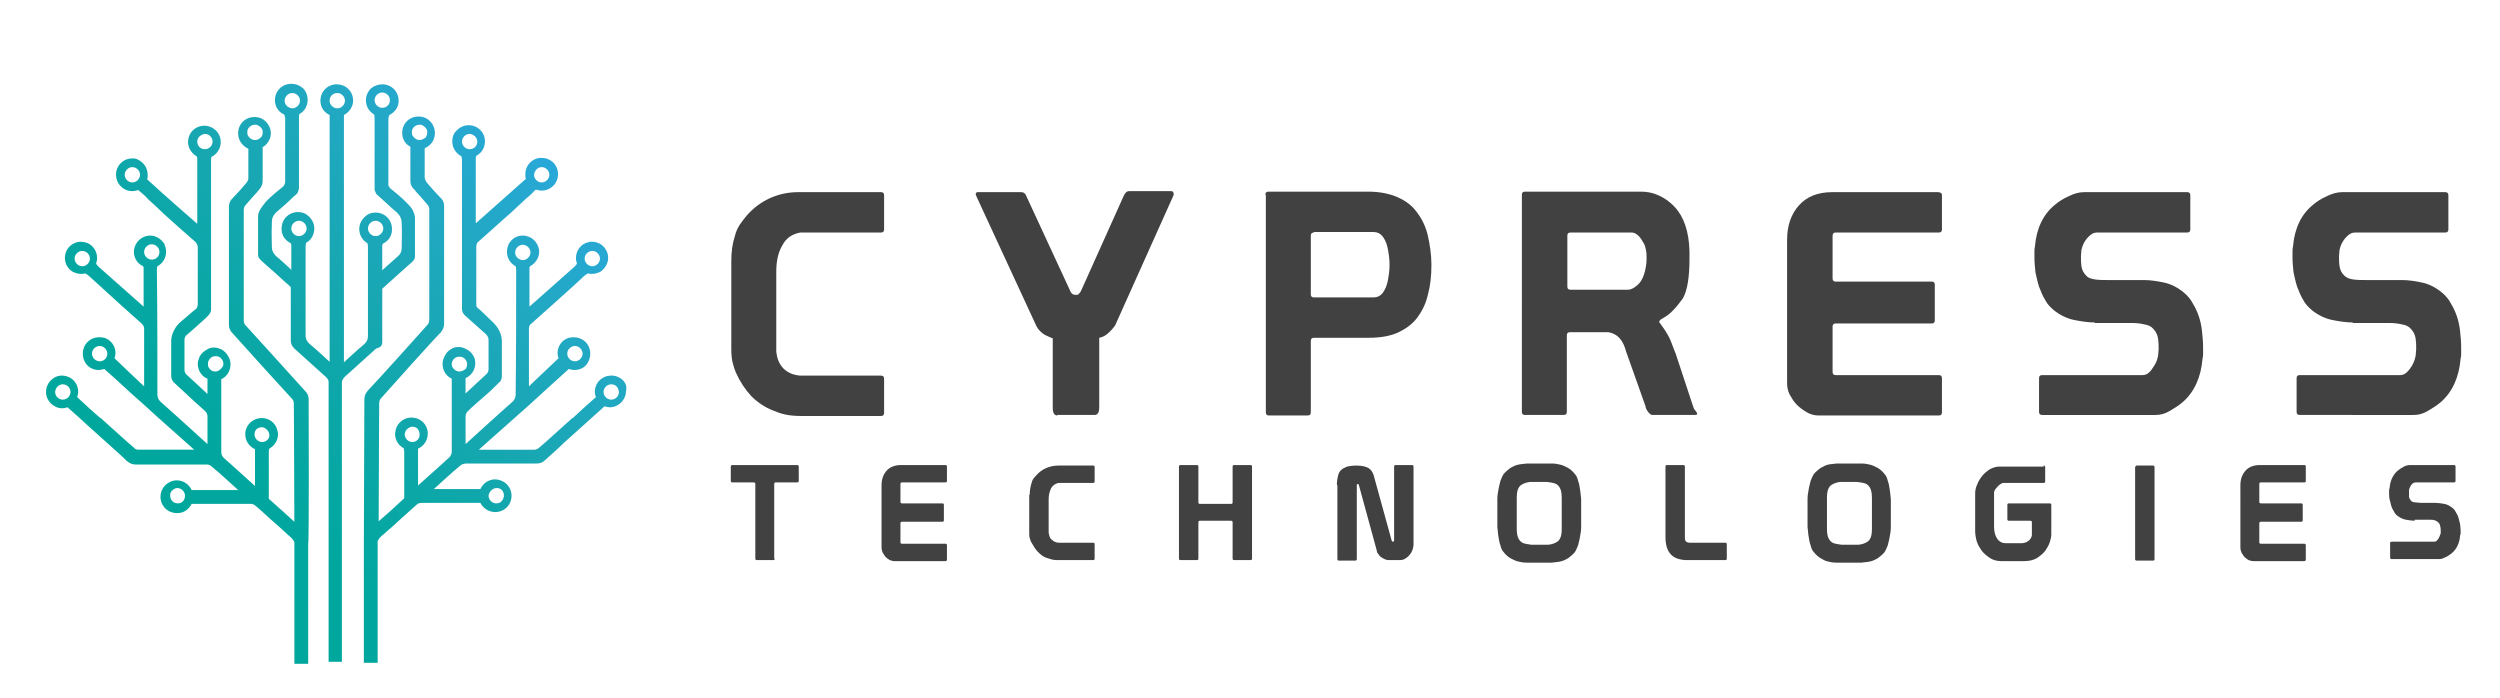 <?xml version="1.0" encoding="UTF-8"?> <!-- Generator: Adobe Illustrator 25.2.1, SVG Export Plug-In . SVG Version: 6.00 Build 0) --> <svg xmlns="http://www.w3.org/2000/svg" xmlns:xlink="http://www.w3.org/1999/xlink" version="1.1" id="Layer_1" x="0px" y="0px" viewBox="0 0 489.2 136.5" style="enable-background:new 0 0 489.2 136.5;" xml:space="preserve"> <style type="text/css"> .st0{fill:url(#SVGID_1_);} .st1{fill:#414142;} </style> <linearGradient id="SVGID_1_" gradientUnits="userSpaceOnUse" x1="28.87" y1="100.965" x2="106.938" y2="22.897"> <stop offset="0" style="stop-color:#00A79C"></stop> <stop offset="0.173" style="stop-color:#01A79F"></stop> <stop offset="0.363" style="stop-color:#0BA7A7"></stop> <stop offset="0.561" style="stop-color:#18A7B3"></stop> <stop offset="0.765" style="stop-color:#22A8C4"></stop> <stop offset="0.971" style="stop-color:#29A8DB"></stop> <stop offset="1" style="stop-color:#28A8E0"></stop> </linearGradient> <path class="st0" d="M120,73.5C120,73.5,120,73.5,120,73.5c-0.2,0-0.3,0-0.4,0c-1.8,0-3.2,1.4-3.2,3.2c0,0.4,0.1,0.7,0.2,1 c-0.1,0.1-0.1,0.2-0.2,0.2c-1.4,1.2-2.8,2.5-4.2,3.8c-0.1,0.1-0.1,0.1-0.2,0.1l-5,4.5c-0.5,0.4-1,0.9-1.5,1.3 c-0.2,0.2-0.6,0.4-0.9,0.4c-2.9,0-10.9,0-10.9,0s5.3-4.7,7.2-6.4c1.7-1.5,3.4-3,5-4.5c1.8-1.6,3.6-3.3,5.4-4.9 c0.3,0.1,0.7,0.2,1.1,0.2c1.1,0,2.1-0.5,2.6-1.4c0,0,0,0,0,0c0.3-0.5,0.5-1.1,0.5-1.8c0-1.8-1.4-3.2-3.2-3.2c-0.3,0-0.6,0-0.9,0.1 c0,0,0,0-0.1,0c-1.3,0.4-2.2,1.6-2.2,3c0,0.4,0.1,0.7,0.2,1c-1.3,1.2-5.8,5.5-5.8,5.5v-2.6c0-2.9,0-5.8,0-8.7c0-0.4,0.1-0.7,0.5-1 c1.2-1.1,2.5-2.2,3.7-3.3c2.2-2,4.4-3.9,6.6-6c0.3-0.2,0.5-0.4,0.8-0.5c0.2,0.1,0.5,0.1,0.7,0.1c0.7,0,1.3-0.2,1.8-0.5c0,0,0,0,0,0 c0.8-0.6,1.4-1.6,1.4-2.6c0-1.8-1.4-3.2-3.2-3.2c-0.2,0-0.4,0-0.6,0.1c0,0-0.1,0-0.1,0c-1.4,0.3-2.4,1.6-2.4,3.1 c0,0.4,0.1,0.8,0.2,1.1c-0.1,0.2-0.3,0.4-0.5,0.6c-1.8,1.6-8.8,7.8-8.8,7.8s0-5.8,0-7.4c0-0.2,0-0.3,0.1-0.5c1-0.5,1.8-1.6,1.8-2.8 c0,0,0-0.1,0-0.1c0-0.1,0-0.2,0-0.2c-0.2-1.6-1.5-2.9-3.2-2.9c-1.1,0-2,0.5-2.6,1.4c0,0,0,0,0,0c-0.1,0.1-0.1,0.2-0.2,0.3 c0,0,0,0.1,0,0.1c-0.2,0.4-0.3,0.9-0.3,1.4c0,1.2,0.7,2.3,1.7,2.8c0.1,0.3,0.1,0.6,0.1,0.9c0,8.1,0,16.1-0.1,24.2 c0,0.6-0.2,1-0.6,1.4c-2.4,2.1-9.2,8.3-9.2,8.3s0-4.4,0-5.5c0-0.3,0.2-0.7,0.4-0.9c1-1,2.1-1.9,3.1-2.8c1.1-0.9,2.1-1.9,3.1-2.9 c0.4-0.3,0.5-0.8,0.5-1.3c0-1.6,0-3.1,0-4.7c0,0,0,0,0,0c0-0.7,0-1.4,0-2.2c-0.1-1.7-1.1-2.9-1.6-3.4L94,60.7 c-0.2-0.2-0.4-0.3-0.6-0.5c-0.2-0.2-0.2-0.5-0.2-0.8c0-3.7,0-7.4,0-11.1c0-0.4,0.1-0.8,0.5-1.1c2.1-1.8,4.1-3.7,6.2-5.5 c1-0.9,2-1.9,3-2.8c0.6-0.5,1.2-1,1.7-1.6c0.1-0.1,0.2-0.1,0.3-0.2c0.3,0.1,0.7,0.2,1.1,0.2c0.9,0,1.8-0.4,2.4-1.1 c0.1,0,0.1-0.1,0.1-0.1c0.4-0.5,0.7-1.2,0.7-2c0-1.8-1.4-3.2-3.2-3.2c-0.3,0-0.6,0-0.9,0.1c-0.1,0-0.2,0.1-0.3,0.1 c-1.2,0.5-2,1.6-2,3c0,0.3,0,0.6,0.1,0.9c-2.8,2.5-9.8,8.7-9.8,8.7s0-9.3,0-12.6c0-0.2,0-0.4,0.1-0.6c0.7-0.4,1.2-0.9,1.5-1.7 c0,0,0,0,0,0c0.1-0.4,0.2-0.7,0.2-1.1c0-1.8-1.4-3.2-3.2-3.2c-1,0-1.9,0.5-2.5,1.2c0,0,0,0,0,0c-0.5,0.5-0.7,1.2-0.7,2 c0,1.2,0.7,2.3,1.8,2.9c0,0.2,0.1,0.4,0.1,0.6c0,3,0,6.1,0,9.1c0,0,0,0,0,0c0,6.7,0,13.4,0,20.1c0,0.8,0.4,1.2,1,1.7 c1.2,1.1,2.5,2.2,3.7,3.3c0.3,0.3,0.5,0.7,0.5,1.1c0,1.9,0,3.8,0,5.7c0,0.4-0.1,0.7-0.4,1c-0.9,0.8-4.1,3.8-4.1,3.8v-1.3l0,0 c0-0.6,0-1.1,0-1.7c1.1-0.5,1.9-1.6,1.9-2.9c0-0.6-0.1-1.1-0.4-1.5c-0.3-0.6-0.8-1-1.4-1.3c-0.4-0.2-0.9-0.4-1.4-0.4 c-0.6,0-1.1,0.1-1.5,0.4c-0.6,0.3-1,0.8-1.3,1.4c-0.2,0.4-0.4,0.9-0.4,1.5c0,1.3,0.7,2.4,1.8,2.9c0,4.7,0,9.5,0,14.2 c0,0.5-0.2,1-0.6,1.3c-0.5,0.5-3.1,2.8-6,5.4v-6.3c0-0.3,0-0.6,0-0.9c1.1-0.5,1.9-1.6,1.9-2.9c0-0.1,0-0.3,0-0.4 c-0.2-1.6-1.5-2.8-3.2-2.8c-1.5,0-2.8,1.1-3.1,2.5c0,0,0,0,0,0.1c0,0.2-0.1,0.4-0.1,0.6c0,1.2,0.7,2.3,1.7,2.8 c0,0.2,0.1,0.4,0.1,0.7c0,3,0,6,0,9.1c-1.8,1.7-3.6,3.3-5,4.5c0-7.7,0.1-22,0.1-23.1c0-0.3,0.1-0.7,0.3-0.9 c0.4-0.5,11-12.3,11.7-12.9c0.4-0.5,0.7-1,0.7-1.7c0-1.6,0-13.9,0-19.9c0-1.6,0-2.7,0-3.2c0-0.6-0.2-1-0.5-1.4 c-0.1-0.1-0.1-0.2-0.2-0.2c-0.5-0.5-0.9-1-1.4-1.5c-0.5-0.6-1-1.1-1.3-1.5l0,0c-0.2-0.2-0.3-0.6-0.4-0.9c0-0.6,0-1.3,0-1.9l0-3.9 c0.1,0,0.2-0.1,0.2-0.1c1.1-0.5,1.8-1.6,1.8-2.9c0-1.3-0.8-2.4-1.8-2.9c-0.4-0.2-0.9-0.3-1.4-0.3c-0.5,0-1,0.1-1.4,0.3 c-1.1,0.5-1.8,1.6-1.8,2.9c0,1.2,0.6,2.2,1.6,2.7c0,0.6,0,1.1,0,1.7c0,0.6,0,1.2,0,1.8c0,1.1,0,2.1,0,3.1c0,0.6,0.1,1.1,0.6,1.6 c0,0,0,0.1,0.1,0.1c0.2,0.2,0.3,0.3,0.4,0.5l1,1.1c0.4,0.5,0.9,1,1.3,1.5c0.2,0.2,0.3,0.6,0.3,0.9c0,1.9,0,19.7,0,21.6 c0,0.3-0.1,0.7-0.3,0.9c-0.4,0.5-10.5,11.7-11.7,12.9c-0.4,0.5-0.7,1-0.7,1.7c0,2-0.1,28.1-0.1,28.1h0c0,0.1,0,0.1,0,0.2 c0,7.8,0,15.6,0,23.3h2.7h0v-23.8c0.2-0.5,0.6-0.9,1.1-1.3c1.3-1.1,2.6-2.3,3.8-3.4c0.9-0.8,1.9-1.7,2.8-2.5 c0.2-0.2,0.6-0.3,0.9-0.3c3.8,0,7.6,0,11.4,0c0,0,0.1,0,0.1,0c0.5,1,1.5,1.7,2.7,1.8c0,0,0,0,0.1,0c0,0,0,0,0.1,0 c1.8,0,3.2-1.4,3.2-3.2c0-1.2-0.7-2.3-1.7-2.8c-0.4-0.2-0.9-0.4-1.5-0.4c-1.3,0-2.4,0.8-2.9,1.9c-0.1,0-0.3,0-0.5,0 c-1.9,0-8.6,0-8.6,0s3.9-3.6,5.3-4.7c0.3-0.2,0.7-0.3,1.1-0.3c2.5,0,5.1,0,7.6,0c2,0,4.1,0,6.1,0c0.7,0,1.2-0.2,1.7-0.7 c1.2-1.1,2.5-2.2,3.7-3.4c1.3-1.2,2.6-2.3,3.9-3.5c1.3-1.2,2.7-2.4,4-3.6c0.3,0.1,0.7,0.2,1,0.2c0.5,0,0.9-0.1,1.3-0.3c0,0,0,0,0,0 c1.1-0.5,1.9-1.6,1.9-2.9C122.9,75,121.6,73.7,120,73.5z M112.5,67.7c0.8,0,1.5,0.7,1.5,1.5c0,0.8-0.7,1.5-1.5,1.5 c-0.8,0-1.5-0.7-1.5-1.5C111,68.4,111.7,67.7,112.5,67.7z M115.9,49.1c0.8,0,1.5,0.7,1.5,1.5c0,0.8-0.7,1.5-1.5,1.5 c-0.8,0-1.5-0.7-1.5-1.5C114.4,49.8,115.1,49.1,115.9,49.1z M100.8,49.4c0-0.8,0.7-1.5,1.5-1.5c0.8,0,1.5,0.7,1.5,1.5 c0,0.8-0.7,1.5-1.5,1.5C101.4,50.8,100.8,50.2,100.8,49.4z M106,32.7c0.8,0,1.5,0.7,1.5,1.5c0,0.8-0.7,1.5-1.5,1.5 c-0.8,0-1.5-0.7-1.5-1.5C104.6,33.4,105.2,32.7,106,32.7z M91.9,29.2c-0.8,0-1.5-0.7-1.5-1.5c0-0.8,0.7-1.5,1.5-1.5 c0.1,0,0.3,0,0.4,0.1h0c0.1,0,0.1,0,0.2,0.1c0.1,0,0.1,0,0.2,0.1c0,0,0,0,0,0c0.4,0.2,0.7,0.7,0.7,1.2 C93.4,28.6,92.7,29.2,91.9,29.2z M82.1,27.4c-0.6,0-1.1-0.4-1.4-0.9c0,0,0,0,0,0h0c-0.1-0.2-0.1-0.4-0.1-0.6c0-0.2,0-0.4,0.1-0.6 c0.2-0.5,0.8-0.9,1.4-0.9c0.6,0,1.1,0.4,1.4,0.9c0.1,0.2,0.1,0.4,0.1,0.6c0,0.2,0,0.4-0.1,0.6c-0.1,0.1-0.1,0.3-0.2,0.4 C82.9,27.2,82.5,27.4,82.1,27.4z M80.7,86.5c-0.8,0-1.5-0.7-1.5-1.5c0-0.5,0.3-1,0.7-1.2c0.2-0.2,0.5-0.3,0.8-0.3 c0.3,0,0.7,0.1,0.9,0.3c0,0,0,0,0,0c0.3,0.3,0.5,0.7,0.5,1.1C82.2,85.8,81.5,86.5,80.7,86.5z M97.2,95.5c0.6,0,1.1,0.3,1.3,0.9 c0,0,0,0,0,0c0.1,0.2,0.1,0.4,0.1,0.6c0,0.5-0.3,1-0.7,1.3h0c-0.2,0.1-0.5,0.2-0.8,0.2c-0.8,0-1.5-0.7-1.5-1.5 C95.7,96.2,96.4,95.5,97.2,95.5z M89.9,72.7c-0.6,0-1.1-0.4-1.4-0.9c-0.1-0.2-0.1-0.4-0.1-0.6c0,0,0-0.1,0-0.1 c0.1-0.7,0.7-1.3,1.4-1.3c0,0,0.1,0,0.1,0c0,0,0,0,0.1,0c0.7,0,1.3,0.6,1.4,1.3c0,0.1,0,0.1,0,0.2c0,0.3-0.1,0.6-0.2,0.8 C90.9,72.4,90.4,72.7,89.9,72.7z M121.1,76.9c-0.1,0.7-0.7,1.3-1.5,1.3c-0.8,0-1.5-0.7-1.5-1.5c0-0.8,0.7-1.5,1.5-1.5 c0.7,0,1.2,0.4,1.4,1c0,0,0,0,0,0c0,0.1,0.1,0.3,0.1,0.5C121.1,76.8,121.1,76.8,121.1,76.9z M74.8,66.9c0-3,0-5.9,0-8.9 c0,0,0-0.1,0-0.1v-1.4c0.4-0.4,0.8-0.7,1.1-1c1.3-1.2,2.6-2.3,3.9-3.5c1.2-1,1.4-1.2,1.4-1.9v0c0-0.2,0-0.4,0-0.7v-6.8 c0-0.3-0.1-0.6-0.2-0.9c-0.2-0.7-0.7-1.3-1.3-1.9c-0.8-0.9-3-2.7-3.4-3c-0.1-0.2-0.2-0.3-0.3-0.5C76,36,76,35.8,76,35.5 c0-4.1,0-8.1,0-12.2c0-0.3,0.1-0.6,0.2-0.8c1-0.5,1.7-1.4,1.8-2.5c0,0,0,0,0,0c0-0.1,0-0.2,0-0.3c0-1.8-1.4-3.2-3.2-3.2 c-0.8,0-1.6,0.3-2.2,0.8c-0.1,0.1-0.1,0.1-0.2,0.2c-0.5,0.6-0.8,1.3-0.8,2.1c0,1.2,0.6,2.2,1.6,2.8v0c0.1,0.3,0.1,0.6,0.1,0.9 c0,3.7,0,7.4,0,11c0,0.9,0,1.7,0,2.6c0,0.1,0,0.1,0,0.2c0,0.1,0,0.2,0.1,0.3c0.1,0.3,0.2,0.6,0.5,0.8c0.3,0.3,0.7,0.6,1,0.9 c0.9,0.8,1.8,1.7,2.8,2.5c0.2,0.2,0.3,0.4,0.5,0.6c0.2,0.4,0.4,0.8,0.4,1.4c0.1,2.6,0,3.3,0,4.9c0,0.8-0.3,1.3-0.8,1.7 c-0.9,0.8-1.8,1.6-2.8,2.5c-0.1,0.1-0.1,0.1-0.2,0.2v-1c0-1.2,0-2.4,0-3.6c0-0.2,0-0.4,0.1-0.6c0.8-0.4,1.5-1.1,1.7-2 c0.1-0.3,0.1-0.6,0.1-0.9c0-1.8-1.4-3.2-3.2-3.2c-0.9,0-1.6,0.3-2.2,0.9c-0.6,0.6-1,1.4-1,2.3c0,1.2,0.6,2.2,1.6,2.8 c0.1,0.3,0.1,0.7,0.1,1c0,1.5,0,3.1,0,4.6c0,2.4,0,4.7,0,7.1c0,1.8,0,3.6,0,5.4c0,0.8-0.3,1.3-0.9,1.8c-1,0.8-3.8,3.4-3.8,3.4 s0-4.2,0-7.3v-8.3v-6.4V22.5c1-0.5,1.8-1.6,1.8-2.8c0-1.8-1.4-3.2-3.2-3.2c0,0,0,0,0,0c0,0,0,0,0,0c-1.8,0-3.2,1.4-3.2,3.2 c0,1.3,0.7,2.3,1.8,2.8v26.3v6.4v8.3c0,3.1,0,7.3,0,7.3s-2.8-2.6-3.8-3.4c-0.6-0.5-0.9-1-0.9-1.8c0-1.8,0-3.6,0-5.4 c0-2.4,0-4.7,0-7.1c0-1.5,0-3,0-4.6c0-0.4,0-0.7,0.1-1c1-0.5,1.6-1.6,1.6-2.8c0-0.9-0.4-1.7-1-2.3c-0.6-0.6-1.3-0.9-2.2-0.9 c-1.8,0-3.2,1.4-3.2,3.2c0,0.3,0,0.6,0.1,0.9c0.2,0.9,0.9,1.6,1.7,2c0.1,0.2,0.1,0.3,0.1,0.6c0,1.2,0,2.4,0,3.6v1 c-0.1,0-0.1-0.1-0.2-0.2c-0.9-0.8-1.8-1.7-2.8-2.5c-0.5-0.5-0.8-1-0.8-1.7c0-1.6-0.1-2.4,0-4.9c0-0.6,0.1-1,0.4-1.4 c0.1-0.2,0.3-0.4,0.5-0.6c0.9-0.8,1.9-1.6,2.8-2.5c0.3-0.3,0.6-0.6,1-0.9c0.3-0.2,0.4-0.5,0.5-0.8c0-0.1,0-0.2,0.1-0.3 c0-0.1,0-0.1,0-0.2c0-0.9,0-1.7,0-2.6c0-3.7,0-7.4,0-11c0-0.3,0-0.7,0.1-0.9v0c1-0.5,1.6-1.6,1.6-2.8c0-0.8-0.3-1.6-0.8-2.1 c-0.1-0.1-0.1-0.2-0.2-0.2c-0.6-0.5-1.3-0.8-2.2-0.8c-1.8,0-3.2,1.4-3.2,3.2c0,0.1,0,0.2,0,0.3c0,0,0,0,0,0c0.1,1.1,0.8,2.1,1.8,2.5 c0.1,0.2,0.2,0.5,0.2,0.8c0,4.1,0,8.2,0,12.2c0,0.2,0,0.4-0.1,0.6c-0.1,0.2-0.1,0.3-0.3,0.5c-0.4,0.3-2.6,2.1-3.4,3 c-0.5,0.6-1,1.3-1.3,1.9c-0.1,0.3-0.2,0.6-0.2,0.9v6.8c0,0.3,0,0.5,0,0.7v0c0,0.7,0.3,0.9,1.4,1.9c1.3,1.1,2.6,2.3,3.9,3.5 c0.4,0.3,0.8,0.7,1.1,1v1.4c0,0,0,0.1,0,0.1c0,3,0,5.9,0,8.9c0,0.7,0.2,1.1,0.7,1.6c2,1.8,4.1,3.7,6.1,5.5c0.3,0.3,0.6,0.6,0.6,1 c0,0.1,0,0.2,0,0.3c0,18.2,0,36.4,0,54.5h0h2.6h0c0-18.2,0-36.4,0-54.5c0-0.1,0-0.2,0-0.3c0.1-0.4,0.3-0.7,0.6-1 c2-1.8,4.1-3.7,6.1-5.5C74.5,68,74.8,67.6,74.8,66.9z M74.8,21.1c-0.8,0-1.5-0.7-1.5-1.5c0-0.8,0.7-1.5,1.5-1.5 c0.8,0,1.5,0.7,1.5,1.5C76.3,20.5,75.6,21.1,74.8,21.1z M55.7,19.7c0-0.8,0.7-1.5,1.5-1.5c0.8,0,1.5,0.7,1.5,1.5 c0,0.8-0.7,1.5-1.5,1.5C56.3,21.1,55.7,20.5,55.7,19.7z M58.5,46.2c-0.8,0-1.5-0.7-1.5-1.5c0-0.8,0.7-1.5,1.5-1.5 c0.8,0,1.5,0.7,1.5,1.5C60,45.5,59.3,46.2,58.5,46.2z M66,18.2c0.8,0,1.5,0.7,1.5,1.5c0,0.8-0.7,1.5-1.5,1.5c-0.8,0-1.5-0.7-1.5-1.5 C64.5,18.8,65.2,18.2,66,18.2z M72,44.7c0-0.8,0.7-1.5,1.5-1.5c0.8,0,1.5,0.7,1.5,1.5c0,0.8-0.7,1.5-1.5,1.5 C72.7,46.2,72,45.5,72,44.7z M60.4,78.2c0-0.7-0.2-1.2-0.7-1.7c-1.1-1.2-11.2-12.4-11.7-12.9c-0.2-0.2-0.3-0.6-0.3-0.9 c0-1.9,0-19.7,0-21.6c0-0.3,0.1-0.7,0.3-0.9c0.4-0.5,0.9-1,1.3-1.5l1-1.1c0.1-0.2,0.3-0.3,0.4-0.5c0,0,0.1-0.1,0.1-0.1 c0.4-0.5,0.6-1,0.6-1.6c0-1,0-2.1,0-3.1c0-0.6,0-1.2,0-1.8c0-0.6,0-1.1,0-1.7c0.9-0.5,1.6-1.6,1.6-2.7c0-1.3-0.8-2.4-1.8-2.9 c-0.4-0.2-0.9-0.3-1.4-0.3c-0.5,0-1,0.1-1.4,0.3c-1.1,0.5-1.8,1.6-1.8,2.9c0,1.3,0.8,2.4,1.8,2.9c0.1,0,0.1,0.1,0.2,0.1l0,3.9 c0,0.7,0,1.3,0,1.9c0,0.3-0.2,0.7-0.4,0.9l0,0c-0.3,0.4-0.8,0.9-1.3,1.5c-0.5,0.5-0.9,1-1.4,1.5c-0.1,0.1-0.1,0.2-0.2,0.2 c-0.3,0.4-0.5,0.9-0.5,1.4c0,0.4,0,1.6,0,3.2c0,6,0,18.3,0,19.9c0,0.7,0.2,1.2,0.7,1.7c0.6,0.7,11.2,12.4,11.7,12.9 c0.2,0.2,0.3,0.6,0.3,0.9c0,1.2,0.1,15.4,0.1,23.1c-1.3-1.2-3.1-2.8-5-4.5c0-3,0-6,0-9.1c0-0.2,0-0.5,0.1-0.7c1-0.6,1.7-1.6,1.7-2.8 c0-0.2,0-0.4-0.1-0.6c0,0,0-0.1,0-0.1c-0.3-1.5-1.6-2.5-3.1-2.5c-1.6,0-3,1.2-3.2,2.8c0,0.1,0,0.3,0,0.4c0,1.3,0.8,2.4,1.9,2.9 c0,0.3,0,0.6,0,0.9v6.3c-2.9-2.6-5.5-5-6-5.4c-0.4-0.3-0.6-0.8-0.6-1.3c0-4.7,0-9.5,0-14.2c1.1-0.5,1.8-1.6,1.8-2.9 c0-0.5-0.1-1-0.4-1.5c-0.3-0.6-0.8-1.1-1.3-1.4c-0.5-0.2-1-0.4-1.5-0.4c-0.5,0-1,0.1-1.4,0.4c-0.6,0.3-1.1,0.8-1.4,1.3 c-0.2,0.5-0.4,1-0.4,1.5c0,1.3,0.8,2.5,1.9,2.9c0,0.6,0,1.1,0,1.7l0,0v1.3c0,0-3.2-3-4.1-3.8c-0.3-0.3-0.4-0.6-0.4-1 c0-1.9,0-3.8,0-5.7c0-0.5,0.1-0.8,0.5-1.1c1.3-1.1,2.5-2.2,3.7-3.3c0.5-0.5,1-0.9,1-1.7c0-6.7,0-13.4,0-20.1c0,0,0,0,0,0 c0-3,0-6.1,0-9.1c0-0.2,0-0.4,0.1-0.6c1-0.5,1.8-1.6,1.8-2.9c0-0.8-0.3-1.5-0.7-2c0,0,0,0,0,0c-0.6-0.7-1.5-1.2-2.5-1.2 c-1.8,0-3.2,1.4-3.2,3.2c0,0.4,0.1,0.8,0.2,1.1c0,0,0,0,0,0c0.3,0.7,0.8,1.3,1.5,1.7c0.1,0.2,0.1,0.4,0.1,0.6c0,3.3,0,12.6,0,12.6 s-7-6.1-9.8-8.7c0.1-0.3,0.1-0.6,0.1-0.9c0-1.3-0.8-2.5-2-3c-0.1-0.1-0.2-0.1-0.3-0.1C26.6,31,26.2,31,25.9,31 c-1.8,0-3.2,1.4-3.2,3.2c0,0.8,0.3,1.5,0.7,2c0,0,0.1,0.1,0.1,0.1c0.6,0.7,1.4,1.1,2.4,1.1c0.4,0,0.8-0.1,1.1-0.2 c0.1,0,0.2,0.1,0.3,0.2c0.6,0.5,1.2,1,1.7,1.6c1,0.9,2,1.8,3,2.8c2,1.8,4.1,3.7,6.2,5.5c0.3,0.3,0.5,0.7,0.5,1.1c0,3.7,0,7.4,0,11.1 c0,0.3-0.1,0.6-0.2,0.8c-0.2,0.2-0.4,0.4-0.6,0.5l-2.8,2.4c-0.5,0.5-1.5,1.7-1.6,3.4c0,0.7,0,1.4,0,2.2c0,0,0,0,0,0 c0,1.6,0,3.1,0,4.7c0,0.6,0.2,1,0.5,1.3c1,1,2.1,1.9,3.1,2.9c1,0.9,2.1,1.9,3.1,2.8c0.2,0.2,0.4,0.6,0.4,0.9c0,1.2,0,5.5,0,5.5 s-6.8-6.2-9.2-8.3c-0.4-0.4-0.6-0.8-0.6-1.4c0-8,0-16.1-0.1-24.2c0-0.3,0-0.6,0.1-0.9c1-0.5,1.7-1.6,1.7-2.8c0-0.5-0.1-1-0.3-1.4 c0,0,0,0,0-0.1c0-0.1-0.1-0.2-0.2-0.3c0,0,0,0,0,0c-0.6-0.8-1.5-1.4-2.6-1.4c-1.7,0-3,1.3-3.2,2.9c0,0.1,0,0.2,0,0.2 c0,0,0,0.1,0,0.1c0,1.2,0.7,2.3,1.8,2.8c0.1,0.1,0.1,0.3,0.1,0.5c0,1.6,0,7.4,0,7.4s-7-6.2-8.8-7.8c-0.2-0.2-0.4-0.4-0.5-0.6 c0.1-0.3,0.2-0.7,0.2-1.1c0-1.5-1-2.8-2.4-3.1c0,0-0.1,0-0.1,0c-0.2,0-0.4-0.1-0.6-0.1c-1.8,0-3.2,1.4-3.2,3.2 c0,1.1,0.6,2.1,1.4,2.6c0,0,0,0,0,0c0.5,0.3,1.1,0.5,1.8,0.5c0.2,0,0.5,0,0.7-0.1c0.3,0.1,0.6,0.3,0.8,0.5c2.2,2,4.4,4,6.6,6 c1.2,1.1,2.5,2.2,3.7,3.3c0.3,0.3,0.5,0.6,0.5,1c0,2.9,0,5.8,0,8.7v2.6c0,0-4.6-4.3-5.8-5.5c0.1-0.3,0.2-0.7,0.2-1 c0-1.4-0.9-2.6-2.2-3c0,0,0,0-0.1,0c-0.3-0.1-0.6-0.1-0.9-0.1c-1.8,0-3.2,1.4-3.2,3.2c0,0.7,0.2,1.3,0.5,1.8c0,0,0,0,0,0 c0.6,0.9,1.5,1.4,2.6,1.4c0.4,0,0.8-0.1,1.1-0.2c1.8,1.6,3.6,3.2,5.4,4.9c1.7,1.5,3.4,3,5,4.5c1.9,1.7,7.2,6.4,7.2,6.4s-8,0-10.9,0 c-0.3,0-0.7-0.1-0.9-0.4c-0.5-0.4-1-0.9-1.5-1.3l-5-4.5c-0.1,0-0.1-0.1-0.2-0.1c-1.4-1.2-2.8-2.5-4.2-3.8c-0.1-0.1-0.2-0.2-0.2-0.2 c0.1-0.3,0.2-0.7,0.2-1c0-1.8-1.4-3.2-3.2-3.2c-0.1,0-0.2,0-0.3,0c0,0,0,0,0,0c-1.6,0.2-2.8,1.6-2.8,3.2c0,1.3,0.8,2.4,1.9,2.9 c0,0,0,0,0,0c0.4,0.2,0.8,0.3,1.3,0.3c0.3,0,0.7-0.1,1-0.2c1.4,1.2,2.7,2.4,4,3.6c1.3,1.2,2.6,2.3,3.9,3.5c1.2,1.1,2.5,2.2,3.7,3.4 c0.5,0.4,1,0.7,1.7,0.7c2,0,4.1,0,6.1,0c2.5,0,5.1,0,7.6,0c0.4,0,0.8,0,1.1,0.3c1.4,1.1,5.3,4.7,5.3,4.7s-6.6,0-8.6,0 c-0.2,0-0.3,0-0.5,0c-0.5-1.1-1.6-1.9-2.9-1.9c-0.5,0-1,0.1-1.5,0.4c-1,0.5-1.7,1.6-1.7,2.8c0,1.8,1.4,3.2,3.2,3.2c0,0,0,0,0.1,0 c0,0,0,0,0.1,0c1.2,0,2.2-0.8,2.7-1.8c0,0,0,0,0.1,0c3.8,0,7.6,0,11.4,0c0.3,0,0.7,0.1,0.9,0.3c1,0.8,1.9,1.7,2.8,2.5 c1.3,1.1,2.6,2.3,3.8,3.4c0.5,0.4,0.9,0.8,1.1,1.3v23.8h0h2.7c0-7.8,0-15.6,0-23.3c0-0.1,0-0.1,0-0.2h0 C60.5,106.3,60.4,80.2,60.4,78.2z M48.5,26.5c-0.1-0.2-0.1-0.4-0.1-0.6c0-0.2,0-0.4,0.1-0.6c0.2-0.5,0.8-0.9,1.4-0.9 c0.6,0,1.1,0.4,1.4,0.9c0.1,0.2,0.1,0.4,0.1,0.6c0,0.2,0,0.4-0.1,0.6h0c0,0,0,0,0,0c-0.2,0.5-0.8,0.9-1.4,0.9 c-0.5,0-0.8-0.2-1.1-0.5C48.7,26.8,48.6,26.7,48.5,26.5z M38.6,27.7c0-0.5,0.3-1,0.7-1.2c0,0,0,0,0,0c0.1-0.1,0.1-0.1,0.2-0.1 c0.1,0,0.1-0.1,0.2-0.1h0c0.1-0.1,0.3-0.1,0.4-0.1c0.8,0,1.5,0.7,1.5,1.5c0,0.8-0.7,1.5-1.5,1.5C39.3,29.2,38.6,28.6,38.6,27.7z M25.9,35.7c-0.8,0-1.5-0.7-1.5-1.5c0-0.8,0.7-1.5,1.5-1.5c0.8,0,1.5,0.7,1.5,1.5C27.4,35,26.7,35.7,25.9,35.7z M16.1,52.1 c-0.8,0-1.5-0.7-1.5-1.5c0-0.8,0.7-1.5,1.5-1.5c0.8,0,1.5,0.7,1.5,1.5C17.6,51.4,16.9,52.1,16.1,52.1z M19.5,70.7 c-0.8,0-1.5-0.7-1.5-1.5c0-0.8,0.7-1.5,1.5-1.5c0.8,0,1.5,0.7,1.5,1.5C21,70.1,20.3,70.7,19.5,70.7z M29.7,50.8 c-0.8,0-1.5-0.7-1.5-1.5c0-0.8,0.7-1.5,1.5-1.5c0.8,0,1.5,0.7,1.5,1.5C31.2,50.2,30.5,50.8,29.7,50.8z M12.3,78.2 c-0.8,0-1.4-0.6-1.5-1.3c0-0.1,0-0.1,0-0.2c0-0.2,0-0.3,0.1-0.5c0,0,0,0,0,0c0.2-0.6,0.8-1,1.4-1c0.8,0,1.5,0.7,1.5,1.5 C13.8,77.5,13.1,78.2,12.3,78.2z M42.1,72.7c-0.5,0-1-0.3-1.2-0.7c-0.2-0.2-0.2-0.5-0.2-0.8c0-0.1,0-0.1,0-0.2 c0.1-0.7,0.7-1.3,1.4-1.3c0,0,0,0,0.1,0c0,0,0.1,0,0.1,0c0.7,0,1.3,0.6,1.4,1.3c0,0,0,0.1,0,0.1c0,0.2,0,0.4-0.1,0.6 C43.2,72.3,42.7,72.7,42.1,72.7z M34.8,98.5c-0.3,0-0.6-0.1-0.8-0.2h0c-0.4-0.3-0.7-0.7-0.7-1.3c0-0.2,0-0.4,0.1-0.6c0,0,0,0,0,0 c0.2-0.5,0.8-0.9,1.3-0.9c0.8,0,1.5,0.7,1.5,1.5C36.2,97.9,35.6,98.5,34.8,98.5z M51.3,86.5c-0.8,0-1.5-0.7-1.5-1.5 c0-0.5,0.2-0.9,0.5-1.1c0,0,0,0,0,0c0.3-0.2,0.6-0.3,0.9-0.3c0.3,0,0.6,0.1,0.8,0.3c0.4,0.3,0.7,0.7,0.7,1.2 C52.8,85.8,52.1,86.5,51.3,86.5z"></path> <g> <path class="st1" d="M143.1,51.1c0-1.8,0.2-3.4,0.7-4.9c0.2-0.9,0.6-1.7,1-2.3c0.4-0.6,0.9-1.2,1.3-1.7c1.3-1.5,2.8-2.6,4.5-3.4 c1.8-0.8,3.6-1.2,5.6-1.2h16.2c0.4,0,0.6,0.2,0.6,0.6v6.7c0,0.4-0.2,0.6-0.6,0.6h-15.8c-1.6,0.3-2.8,1.1-3.5,2.5 c-0.8,1.3-1.2,3-1.2,5.2v15.5c0.1,1.4,0.6,2.6,1.4,3.4c0.8,0.8,1.9,1.3,3.3,1.4h15.8c0.4,0,0.6,0.2,0.6,0.6v6.7 c0,0.4-0.2,0.6-0.6,0.6h-15.6c-1.2,0-2.3-0.1-3.2-0.3c-0.9-0.2-1.7-0.5-2.4-0.8c-1.5-0.6-2.9-1.5-4.2-2.8c-1.2-1.3-2.2-2.8-3-4.6 c-0.2-0.5-0.4-1-0.6-1.8c-0.2-0.7-0.3-1.7-0.3-2.8V51.1z"></path> <path class="st1" d="M206.9,81.3c-0.6,0-0.9-0.5-0.9-1.5V66.2c-0.4-0.1-0.9-0.4-1.6-0.7c-0.6-0.4-1.2-0.9-1.6-1.7l-11.7-25.3 c-0.3-0.6-0.2-0.9,0.3-0.9h8.4c0.5,0,0.8,0.2,1,0.7l8.7,18.8c0.2,0.4,0.5,0.6,1,0.6c0.3,0,0.5,0,0.6-0.2c0.1-0.1,0.2-0.2,0.4-0.5 l8.4-18.7c0.3-0.6,0.6-0.9,1-0.9h8.2c0.3,0,0.5,0.1,0.5,0.3c0.1,0.2,0.1,0.4,0,0.6l-11.4,25.4c-0.6,0.8-1.1,1.3-1.6,1.7 c-0.5,0.4-1,0.6-1.5,0.7v13.6c0,1-0.3,1.5-0.9,1.5H206.9z"></path> <path class="st1" d="M247.6,38.1c0-0.4,0.2-0.6,0.6-0.6h19.5c2.3,0,4.2,0.4,5.8,1.1c1.6,0.7,2.9,1.7,3.8,3c1,1.3,1.7,2.8,2.1,4.5 c0.4,1.8,0.7,3.7,0.7,5.7c0,2.2-0.2,4.1-0.7,5.9c-0.4,1.8-1.2,3.3-2.1,4.5c-1,1.3-2.3,2.2-3.8,2.9c-1.6,0.7-3.5,1-5.8,1h-10.6 c-0.4,0-0.6,0.2-0.6,0.6v14c0,0.4-0.2,0.6-0.6,0.6h-7.6c-0.4,0-0.6-0.2-0.6-0.6V38.8V38.1z M257.1,45.5c-0.4,0-0.6,0.2-0.6,0.6 v11.5c0,0.4,0.2,0.6,0.6,0.6h11.7c0.7,0,1.3-0.3,1.7-0.8c0.4-0.5,0.7-1.1,0.9-1.8c0.2-0.7,0.3-1.4,0.4-2.1c0.1-0.7,0.1-1.3,0.1-1.7 c0-0.4,0-1-0.1-1.7c-0.1-0.7-0.2-1.4-0.4-2.1c-0.2-0.7-0.5-1.3-0.9-1.8c-0.4-0.5-1-0.8-1.7-0.8H257.1z"></path> <path class="st1" d="M298.4,37.5h22.7c1.1,0,2.3,0.2,3.4,0.7c1.1,0.5,2.2,1.2,3.2,2.3c1.8,1.9,2.8,4.8,2.9,8.7v1.4 c0,3.6-0.4,6.2-1.3,7.8c-0.6,0.8-1.2,1.6-1.8,2.2c-0.6,0.7-1.4,1.3-2.5,1.9c0,0-0.1,0.1-0.2,0.2c-0.1,0.1-0.1,0.2-0.1,0.3 c0,0.1,0,0.2,0.1,0.2c0.9,1.2,1.6,2.3,2,3.2c0.4,0.9,0.7,1.9,1.1,2.8l3.4,10.3c0.1,0.3,0.2,0.6,0.5,0.9c0.2,0.3,0.3,0.4,0.3,0.5 c0,0.2-0.1,0.3-0.4,0.3h-8.4c-0.2,0-0.5-0.2-0.8-0.6c-0.3-0.4-0.5-0.8-0.5-1.1l-3.8-10.7c-0.6-2.3-1.7-3.5-3.5-3.8h-7.5 c-0.4,0-0.6,0.2-0.6,0.6v15c0,0.4-0.2,0.6-0.6,0.6h-7.6c-0.4,0-0.6-0.2-0.6-0.6V38.1C297.8,37.7,298,37.5,298.4,37.5z M307.3,45.5 c-0.4,0-0.6,0.2-0.6,0.6v10c0,0.4,0.2,0.6,0.7,0.6h11.1c0.6,0,1.2-0.3,1.9-0.9c0.6-0.5,1-1.2,1.3-2.1c0.3-0.9,0.5-2,0.5-3.1 c0-0.6,0-1.1-0.1-1.6c-0.1-0.5-0.2-0.9-0.4-1.3c-0.7-1.3-1.4-2.1-2.3-2.2H307.3z"></path> <path class="st1" d="M349.7,46.9c0-2.8,0.8-5,2.3-6.7c1.5-1.7,3.7-2.6,6.5-2.6h20.7c0.5,0,0.8,0.2,0.8,0.6v6.7 c0,0.4-0.2,0.6-0.6,0.6h-20.2c-0.4,0-0.6,0.2-0.6,0.7v8.3c0,0.4,0.2,0.6,0.6,0.6h18.8c0.4,0,0.6,0.2,0.6,0.6v7 c0,0.4-0.2,0.6-0.6,0.6h-18.8c-0.4,0-0.6,0.2-0.6,0.6v8.9c0,0.4,0.2,0.6,0.6,0.6h20.2c0.4,0,0.6,0.2,0.6,0.6v6.7 c0,0.4-0.2,0.6-0.6,0.6h-23.6c-0.7,0-1.5-0.2-2.2-0.6c-0.7-0.4-1.4-0.9-2-1.5c-0.6-0.6-1-1.3-1.4-2c-0.4-0.8-0.5-1.5-0.5-2.3V46.9z "></path> <path class="st1" d="M409.9,63.1c-1.3,0-2.6-0.2-4.1-0.5c-1.4-0.3-2.8-1-3.9-1.9c-0.7-0.6-1.3-1.2-1.7-2c-0.5-0.8-0.8-1.6-1.2-2.6 c-0.3-0.9-0.5-1.9-0.7-2.8c-0.1-1-0.2-1.9-0.2-2.8c0-0.4,0-0.8,0-1.2c0-0.4,0-0.7,0.1-1.1c0.3-3.5,1.6-6.3,4-8.2 c0.7-0.6,1.5-1.1,2.6-1.6c1-0.5,2-0.8,3-0.8h20.2c0.4,0,0.6,0.2,0.6,0.6v6.7c0,0.4-0.2,0.6-0.6,0.6h-17.7c-0.6,0-1.1,0.3-1.6,0.8 c-0.5,0.5-0.8,1-1,1.4c-0.2,0.4-0.3,0.8-0.4,1.2c0,0.4-0.1,0.8-0.1,1.2c0,0.7,0,1.3,0.1,2c0.1,0.7,0.4,1.3,0.9,1.8 c0.4,0.5,1.1,0.7,1.9,0.8c0.8,0.1,1.7,0.1,2.6,0.1h6.8c1.3,0,2.6,0.2,4,0.5c1.4,0.3,2.7,1,3.9,2c0.7,0.6,1.3,1.3,1.7,2.1 c0.5,0.8,0.9,1.7,1.2,2.6c0.3,0.9,0.5,1.9,0.6,2.9c0.1,1,0.2,2,0.2,2.9c0,0.5,0,0.9,0,1.3c0,0.4,0,0.7-0.1,1 c-0.3,3.7-1.6,6.6-3.9,8.6c-0.7,0.6-1.5,1.1-2.5,1.7c-1,0.6-1.9,0.8-2.8,0.8h-22.2c-0.4,0-0.6-0.2-0.6-0.6V74 c0-0.4,0.2-0.6,0.6-0.6h19.7c0.6,0,1.1-0.3,1.6-0.9c0.4-0.6,0.8-1.1,1-1.6c0.2-0.4,0.3-0.9,0.4-1.3c0-0.4,0.1-0.8,0.1-1.3 c0-0.7,0-1.3-0.1-2c-0.1-0.7-0.4-1.4-0.9-1.9c-0.4-0.5-1-0.8-1.7-0.9c-0.8-0.2-1.6-0.3-2.7-0.3H409.9z"></path> <path class="st1" d="M460.4,63.1c-1.3,0-2.6-0.2-4.1-0.5c-1.4-0.3-2.8-1-3.9-1.9c-0.7-0.6-1.3-1.2-1.7-2c-0.5-0.8-0.8-1.6-1.2-2.6 c-0.3-0.9-0.5-1.9-0.7-2.8c-0.1-1-0.2-1.9-0.2-2.8c0-0.4,0-0.8,0-1.2c0-0.4,0-0.7,0.1-1.1c0.3-3.5,1.6-6.3,4-8.2 c0.7-0.6,1.5-1.1,2.6-1.6c1-0.5,2-0.8,3-0.8h20.2c0.4,0,0.6,0.2,0.6,0.6v6.7c0,0.4-0.2,0.6-0.6,0.6h-17.7c-0.6,0-1.1,0.3-1.6,0.8 c-0.5,0.5-0.8,1-1,1.4c-0.2,0.4-0.3,0.8-0.4,1.2c0,0.4-0.1,0.8-0.1,1.2c0,0.7,0,1.3,0.1,2c0.1,0.7,0.4,1.3,0.9,1.8 c0.5,0.5,1.1,0.7,1.9,0.8c0.8,0.1,1.7,0.1,2.6,0.1h6.8c1.3,0,2.6,0.2,4,0.5c1.4,0.3,2.7,1,3.9,2c0.7,0.6,1.3,1.3,1.7,2.1 c0.5,0.8,0.9,1.7,1.2,2.6c0.3,0.9,0.5,1.9,0.6,2.9c0.1,1,0.2,2,0.2,2.9c0,0.5,0,0.9,0,1.3c0,0.4,0,0.7-0.1,1 c-0.3,3.7-1.6,6.6-3.9,8.6c-0.7,0.6-1.5,1.1-2.5,1.7c-1,0.6-1.9,0.8-2.8,0.8H450c-0.4,0-0.6-0.2-0.6-0.6V74c0-0.4,0.2-0.6,0.6-0.6 h19.7c0.6,0,1.1-0.3,1.6-0.9c0.5-0.6,0.8-1.1,1-1.6c0.2-0.4,0.3-0.9,0.4-1.3c0-0.4,0.1-0.8,0.1-1.3c0-0.7,0-1.3-0.1-2 c-0.1-0.7-0.4-1.4-0.9-1.9c-0.4-0.5-1-0.8-1.7-0.9c-0.8-0.2-1.6-0.3-2.7-0.3H460.4z"></path> </g> <g> <path class="st1" d="M151.6,109.3c0,0.2-0.1,0.3-0.3,0.3h-3.2c-0.2,0-0.3-0.1-0.3-0.3V94.7c0-0.2-0.1-0.3-0.3-0.3h-4.2 c-0.2,0-0.3-0.1-0.3-0.3v-2.8c0-0.2,0.1-0.3,0.3-0.3H156c0.2,0,0.3,0.1,0.3,0.3v2.8c0,0.2-0.1,0.3-0.3,0.3h-4.2 c-0.2,0-0.3,0.1-0.3,0.3V109.3z"></path> <path class="st1" d="M172.5,95c0-1.2,0.3-2.1,1-2.9c0.6-0.7,1.6-1.1,2.8-1.1h8.7c0.2,0,0.3,0.1,0.3,0.3v2.8c0,0.2-0.1,0.3-0.3,0.3 h-8.5c-0.2,0-0.3,0.1-0.3,0.3v3.5c0,0.2,0.1,0.3,0.3,0.3h7.9c0.2,0,0.3,0.1,0.3,0.3v3c0,0.2-0.1,0.3-0.3,0.3h-7.9 c-0.2,0-0.3,0.1-0.3,0.3v3.7c0,0.2,0.1,0.3,0.3,0.3h8.5c0.2,0,0.3,0.1,0.3,0.3v2.8c0,0.2-0.1,0.3-0.3,0.3h-10 c-0.3,0-0.6-0.1-0.9-0.2c-0.3-0.2-0.6-0.4-0.8-0.6c-0.2-0.3-0.4-0.5-0.6-0.9c-0.1-0.3-0.2-0.6-0.2-1V95z"></path> <path class="st1" d="M201.5,96.8c0-0.7,0.1-1.4,0.3-2.1c0.1-0.4,0.2-0.7,0.4-1c0.2-0.3,0.4-0.5,0.6-0.7c0.5-0.6,1.2-1.1,1.9-1.4 c0.7-0.3,1.5-0.5,2.4-0.5h6.8c0.2,0,0.3,0.1,0.3,0.3v2.8c0,0.2-0.1,0.3-0.3,0.3h-6.7c-0.7,0.1-1.2,0.5-1.5,1 c-0.3,0.6-0.5,1.3-0.5,2.2v6.5c0.1,0.6,0.2,1.1,0.6,1.4c0.3,0.3,0.8,0.6,1.4,0.6h6.7c0.2,0,0.3,0.1,0.3,0.3v2.8 c0,0.2-0.1,0.3-0.3,0.3h-6.6c-0.5,0-1,0-1.4-0.1c-0.4-0.1-0.7-0.2-1-0.3c-0.7-0.2-1.2-0.6-1.8-1.2c-0.5-0.5-0.9-1.2-1.3-1.9 c-0.1-0.2-0.2-0.4-0.3-0.8c-0.1-0.3-0.1-0.7-0.1-1.2V96.8z"></path> <path class="st1" d="M230.7,91.3c0-0.2,0.1-0.3,0.3-0.3h3.2c0.2,0,0.3,0.1,0.3,0.3v7c0,0.2,0.1,0.3,0.3,0.3h6.1 c0.2,0,0.3-0.1,0.3-0.3v-7c0-0.2,0.1-0.3,0.3-0.3h3.2c0.2,0,0.3,0.1,0.3,0.3v18c0,0.2-0.1,0.3-0.3,0.3h-3.2c-0.2,0-0.3-0.1-0.3-0.3 v-7.1c0-0.2-0.1-0.3-0.3-0.3h-6.1c-0.2,0-0.3,0.1-0.3,0.3v7.1c0,0.2-0.1,0.3-0.3,0.3H231c-0.2,0-0.3-0.1-0.3-0.3V91.3z"></path> <path class="st1" d="M261.6,94.9c0-0.7,0.1-1.3,0.2-1.7c0.1-0.5,0.3-0.9,0.6-1.2c0.3-0.3,0.7-0.5,1.2-0.7c0.5-0.1,1.1-0.2,1.8-0.2 c1.1,0,1.9,0.2,2.4,0.5c0.5,0.3,0.8,0.8,1,1.4l3.5,12.7c0.1,0.2,0.1,0.3,0.3,0.3c0.1,0,0.2-0.1,0.2-0.3V91.3c0-0.2,0.1-0.3,0.3-0.3 h3.2c0.2,0,0.3,0.1,0.3,0.3v15.3c0,0.3-0.1,0.7-0.2,1c-0.1,0.3-0.3,0.7-0.6,1c-0.2,0.3-0.5,0.5-0.8,0.7c-0.3,0.2-0.7,0.3-1,0.3 h-2.4c-0.2,0-0.4-0.1-0.7-0.2c-0.2-0.1-0.5-0.3-0.7-0.4c-0.2-0.2-0.4-0.4-0.5-0.6c-0.2-0.2-0.3-0.5-0.3-0.7l-3.5-12.8 c-0.1-0.2-0.1-0.2-0.2-0.2c-0.1,0-0.2,0.1-0.2,0.2v14.5c0,0.2-0.1,0.3-0.3,0.3h-3.2c-0.2,0-0.3-0.1-0.3-0.3V94.9z"></path> <path class="st1" d="M293,100.3c0-1,0-1.9,0-2.6c0-0.7,0.1-1.3,0.2-1.8c0.1-0.7,0.3-1.3,0.4-1.8c0.2-0.5,0.4-1,0.6-1.3 c0.3-0.4,0.8-0.8,1.3-1.2c0.5-0.3,1.1-0.6,1.7-0.7c0.4-0.1,1-0.1,1.6-0.2c0.7,0,1.5,0,2.4,0c0.9,0,1.7,0,2.4,0 c0.7,0,1.2,0.1,1.6,0.2c0.6,0.1,1.1,0.4,1.7,0.7c0.5,0.3,0.9,0.7,1.3,1.2c0.3,0.3,0.5,0.8,0.6,1.3c0.2,0.5,0.3,1.1,0.4,1.8 c0.1,0.5,0.1,1.1,0.2,1.8c0,0.7,0,1.6,0,2.6v0.2c0,1,0,1.9,0,2.6c0,0.7-0.1,1.3-0.2,1.8c-0.1,0.7-0.3,1.3-0.4,1.8 c-0.2,0.5-0.4,1-0.6,1.3c-0.3,0.4-0.8,0.8-1.3,1.2c-0.5,0.3-1.1,0.6-1.7,0.7c-0.4,0.1-1,0.1-1.6,0.2c-0.7,0-1.5,0-2.4,0 c-0.9,0-1.7,0-2.4,0c-0.7,0-1.2-0.1-1.6-0.2c-0.6-0.1-1.1-0.4-1.7-0.7c-0.5-0.3-0.9-0.7-1.3-1.2c-0.3-0.3-0.5-0.8-0.6-1.3 c-0.2-0.5-0.3-1.1-0.4-1.8c-0.1-0.5-0.1-1.1-0.2-1.8c0-0.7,0-1.6,0-2.6V100.3z M299.7,94.3c-0.5,0-0.9,0.1-1.2,0.2 c-0.6,0.2-1.1,0.5-1.3,0.9c-0.3,0.5-0.4,1.1-0.4,2.1v5.9c0,0.9,0.1,1.6,0.4,2.1c0.3,0.5,0.7,0.8,1.3,0.9c0.3,0.1,0.8,0.1,1.2,0.2 c0.5,0,1,0,1.5,0c0.5,0,1,0,1.5,0c0.5,0,0.9-0.1,1.2-0.2c0.6-0.2,1.1-0.5,1.3-0.9c0.3-0.5,0.4-1.1,0.4-2.1v-5.9 c0-0.9-0.1-1.6-0.4-2.1c-0.3-0.5-0.7-0.8-1.3-0.9c-0.3-0.1-0.8-0.1-1.2-0.2c-0.5,0-1,0-1.5,0C300.6,94.3,300.1,94.3,299.7,94.3z"></path> <path class="st1" d="M337.9,106.5v2.8c0,0.2-0.1,0.3-0.3,0.3h-7.1c-0.1,0-0.3,0-0.4,0c-0.1,0-0.2,0-0.3,0c-1.4-0.1-2.4-0.5-3-1.3 c-0.6-0.7-0.9-1.8-0.9-3.2V91.3c0-0.2,0.1-0.3,0.3-0.3h3.2c0.2,0,0.3,0.1,0.3,0.3v14c0,0.6,0.3,0.9,1,0.9h7 C337.8,106.2,337.9,106.3,337.9,106.5z"></path> <path class="st1" d="M353.7,100.3c0-1,0-1.9,0-2.6c0-0.7,0.1-1.3,0.2-1.8c0.1-0.7,0.3-1.3,0.4-1.8c0.2-0.5,0.4-1,0.6-1.3 c0.3-0.4,0.8-0.8,1.3-1.2c0.5-0.3,1.1-0.6,1.6-0.7c0.4-0.1,1-0.1,1.6-0.2c0.7,0,1.5,0,2.4,0c0.9,0,1.7,0,2.4,0 c0.7,0,1.2,0.1,1.6,0.2c0.6,0.1,1.1,0.4,1.7,0.7c0.5,0.3,0.9,0.7,1.3,1.2c0.3,0.3,0.5,0.8,0.6,1.3c0.2,0.5,0.3,1.1,0.4,1.8 c0.1,0.5,0.1,1.1,0.2,1.8c0,0.7,0,1.6,0,2.6v0.2c0,1,0,1.9,0,2.6c0,0.7-0.1,1.3-0.2,1.8c-0.1,0.7-0.3,1.3-0.4,1.8 c-0.2,0.5-0.4,1-0.6,1.3c-0.3,0.4-0.8,0.8-1.3,1.2c-0.5,0.3-1.1,0.6-1.7,0.7c-0.4,0.1-1,0.1-1.6,0.2c-0.7,0-1.5,0-2.4,0 c-0.9,0-1.7,0-2.4,0c-0.7,0-1.2-0.1-1.6-0.2c-0.6-0.1-1.1-0.4-1.6-0.7c-0.5-0.3-0.9-0.7-1.3-1.2c-0.3-0.3-0.5-0.8-0.6-1.3 c-0.2-0.5-0.3-1.1-0.4-1.8c-0.1-0.5-0.1-1.1-0.2-1.8c0-0.7,0-1.6,0-2.6V100.3z M360.4,94.3c-0.5,0-0.9,0.1-1.2,0.2 c-0.6,0.2-1.1,0.5-1.3,0.9c-0.3,0.5-0.4,1.1-0.4,2.1v5.9c0,0.9,0.1,1.6,0.4,2.1c0.3,0.5,0.7,0.8,1.3,0.9c0.3,0.1,0.8,0.1,1.2,0.2 c0.5,0,1,0,1.5,0c0.5,0,1,0,1.5,0c0.5,0,0.9-0.1,1.2-0.2c0.6-0.2,1.1-0.5,1.3-0.9c0.3-0.5,0.4-1.1,0.4-2.1v-5.9 c0-0.9-0.1-1.6-0.4-2.1c-0.3-0.5-0.7-0.8-1.3-0.9c-0.3-0.1-0.8-0.1-1.2-0.2c-0.5,0-1,0-1.5,0C361.4,94.3,360.8,94.3,360.4,94.3z"></path> <path class="st1" d="M399.9,91.1c0.2,0,0.3,0.1,0.3,0.3v2.8c0,0.2-0.1,0.3-0.3,0.3H392c-0.2,0-0.3,0.1-0.5,0.2 c-0.2,0.1-0.4,0.3-0.6,0.5c-0.2,0.2-0.3,0.4-0.5,0.6c-0.1,0.2-0.2,0.4-0.2,0.6v6.7c0,0.9,0.2,1.7,0.6,2.3c0.4,0.6,1,0.9,1.7,0.9 h3.1c0.3,0,0.6-0.1,0.9-0.2c0.2-0.1,0.5-0.3,0.6-0.4c0.2-0.2,0.3-0.4,0.4-0.6c0.1-0.2,0.1-0.4,0.1-0.5v-2.4c0-0.2-0.1-0.3-0.3-0.3 h-4.2c-0.2,0-0.3-0.1-0.3-0.3v-2.8c0-0.2,0.1-0.3,0.3-0.3h8c0.2,0,0.3,0.1,0.3,0.3v5.8c0,0.4-0.1,0.9-0.3,1.5 c-0.2,0.6-0.5,1.1-0.9,1.7c-0.4,0.5-1,1-1.6,1.4c-0.7,0.4-1.5,0.6-2.5,0.6h-4.5c-0.8,0-1.6-0.2-2.2-0.6c-0.6-0.4-1.2-0.9-1.6-1.4 c-0.4-0.6-0.8-1.2-1-1.9c-0.2-0.7-0.3-1.4-0.3-2v-7.3c0-0.6,0.1-1.2,0.4-1.8c0.2-0.6,0.6-1.2,1-1.7c0.4-0.5,0.9-0.9,1.5-1.3 c0.6-0.3,1.2-0.5,1.8-0.5h5.3H399.9z"></path> <path class="st1" d="M418.1,91.1h3.2c0.2,0,0.3,0.1,0.3,0.3v18c0,0.2-0.1,0.3-0.3,0.3h-3.2c-0.2,0-0.3-0.1-0.3-0.3v-18 C417.9,91.2,418,91.1,418.1,91.1z"></path> <path class="st1" d="M438.4,95c0-1.2,0.3-2.1,1-2.9c0.6-0.7,1.6-1.1,2.8-1.1h8.7c0.2,0,0.3,0.1,0.3,0.3v2.8c0,0.2-0.1,0.3-0.3,0.3 h-8.5c-0.2,0-0.3,0.1-0.3,0.3v3.5c0,0.2,0.1,0.3,0.3,0.3h7.9c0.2,0,0.3,0.1,0.3,0.3v3c0,0.2-0.1,0.3-0.3,0.3h-7.9 c-0.2,0-0.3,0.1-0.3,0.3v3.7c0,0.2,0.1,0.3,0.3,0.3h8.5c0.2,0,0.3,0.1,0.3,0.3v2.8c0,0.2-0.1,0.3-0.3,0.3h-10 c-0.3,0-0.6-0.1-0.9-0.2c-0.3-0.2-0.6-0.4-0.8-0.6c-0.2-0.3-0.4-0.5-0.6-0.9c-0.1-0.3-0.2-0.6-0.2-1V95z"></path> <path class="st1" d="M472.5,101.9c-0.5,0-1.1-0.1-1.7-0.2c-0.6-0.1-1.2-0.4-1.7-0.8c-0.3-0.2-0.5-0.5-0.7-0.9 c-0.2-0.3-0.4-0.7-0.5-1.1c-0.1-0.4-0.2-0.8-0.3-1.2c-0.1-0.4-0.1-0.8-0.1-1.2c0-0.2,0-0.3,0-0.5c0-0.2,0-0.3,0.1-0.5 c0.1-1.5,0.7-2.7,1.7-3.5c0.3-0.2,0.7-0.5,1.1-0.7c0.4-0.2,0.8-0.3,1.3-0.3h8.5c0.2,0,0.3,0.1,0.3,0.3v2.8c0,0.2-0.1,0.3-0.3,0.3 h-7.5c-0.2,0-0.5,0.1-0.7,0.3c-0.2,0.2-0.3,0.4-0.4,0.6c-0.1,0.2-0.1,0.3-0.2,0.5c0,0.2,0,0.3,0,0.5c0,0.3,0,0.6,0,0.9 c0,0.3,0.2,0.5,0.4,0.8c0.2,0.2,0.5,0.3,0.8,0.3c0.3,0,0.7,0.1,1.1,0.1h2.9c0.5,0,1.1,0.1,1.7,0.2c0.6,0.1,1.1,0.4,1.6,0.8 c0.3,0.2,0.5,0.5,0.7,0.9c0.2,0.3,0.4,0.7,0.5,1.1c0.1,0.4,0.2,0.8,0.3,1.2c0,0.4,0.1,0.8,0.1,1.2c0,0.2,0,0.4,0,0.5 c0,0.2,0,0.3-0.1,0.4c-0.1,1.6-0.7,2.8-1.7,3.6c-0.3,0.2-0.6,0.5-1.1,0.7c-0.4,0.2-0.8,0.4-1.2,0.4h-9.4c-0.2,0-0.3-0.1-0.3-0.3 v-2.8c0-0.2,0.1-0.3,0.3-0.3h8.3c0.3,0,0.5-0.1,0.7-0.4c0.2-0.2,0.3-0.5,0.4-0.7c0.1-0.2,0.1-0.4,0.2-0.5c0-0.2,0-0.4,0-0.5 c0-0.3,0-0.6-0.1-0.9c0-0.3-0.2-0.6-0.4-0.8c-0.2-0.2-0.4-0.3-0.7-0.4c-0.3-0.1-0.7-0.1-1.1-0.1H472.5z"></path> </g> </svg> 